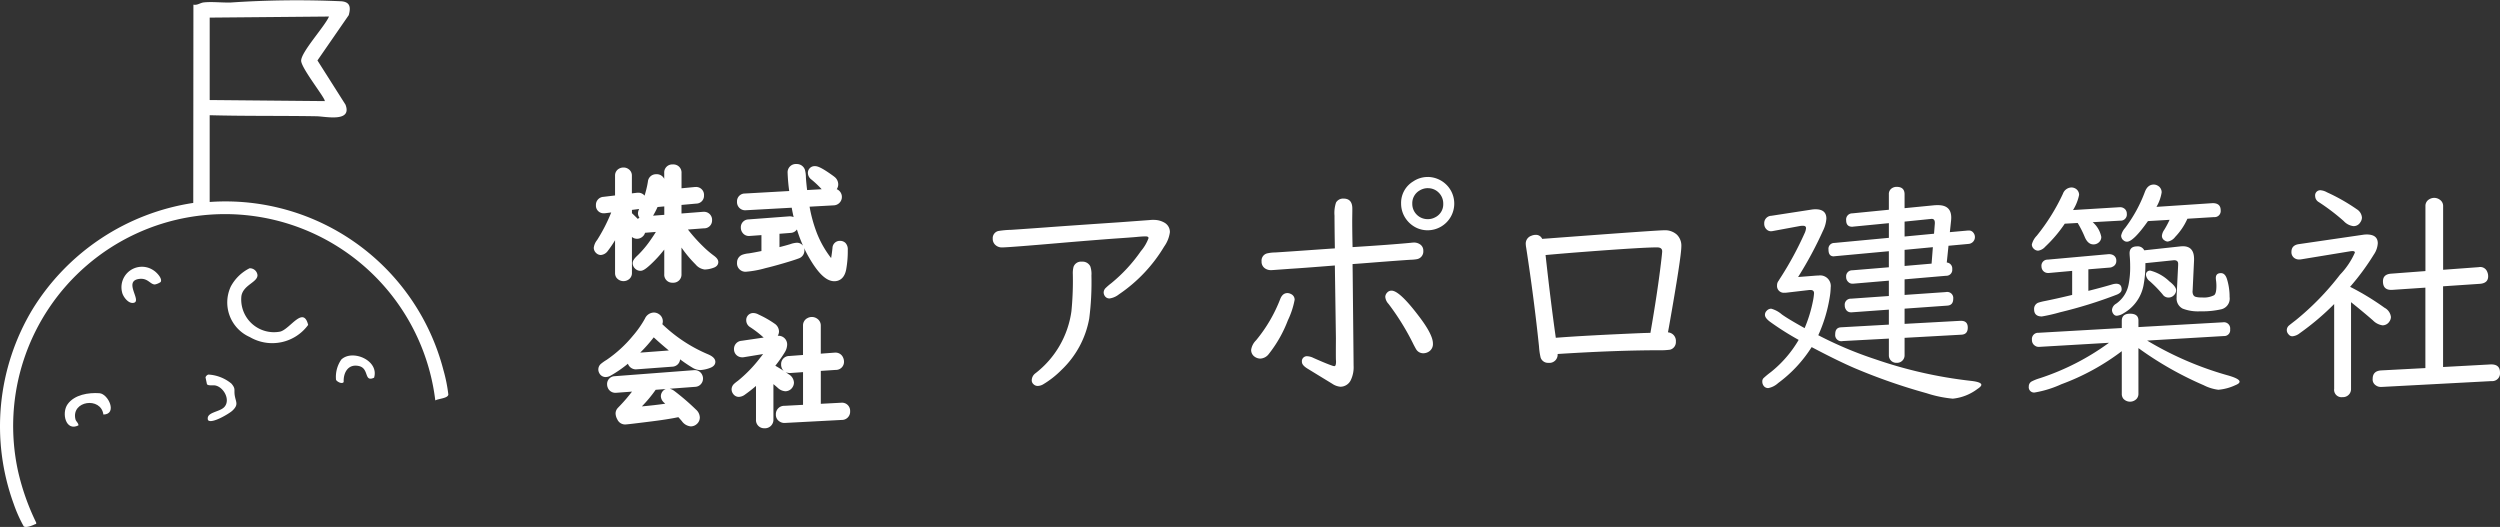 <svg xmlns="http://www.w3.org/2000/svg" xmlns:xlink="http://www.w3.org/1999/xlink" width="288.712" height="60.854" viewBox="0 0 288.712 60.854"><rect x="0" y="0" width="288.712" height="60.854" fill="#333333" stroke="none"/><defs><clipPath id="a"><rect width="288.712" height="60.854" fill="none"/></clipPath></defs><g clip-path="url(#a)"><path d="M24.215,13.305v10.02A25.994,25.994,0,0,1,51.209,42.737a17.88,17.88,0,0,1,.567,2.821c-.031.45-1.176.48-1.506.687A24.464,24.464,0,1,0,2.083,54.409a27.219,27.219,0,0,0,2.091,5.933c.033.239-.032.15-.158.212-.277.138-1.047.444-1.282.222a16.235,16.235,0,0,1-1.158-2.6A26.187,26.187,0,0,1,3.746,35.735a26.453,26.453,0,0,1,18.573-12.3l.017-22.9c.453.1.774-.208,1.186-.255.95-.107,2.147.043,3.14.009A113.932,113.932,0,0,1,39.44.149c1.007.091,1.082.709.835,1.6L36.66,6.981,39.9,12.088c.8,2.074-2.325,1.355-3.341,1.338-4.113-.069-8.232-.01-12.343-.12m0-11.272v9.518l13.278.124c.218-.162-2.731-3.817-2.716-4.674.018-1.025,2.736-3.96,3.217-5.093Z" transform="translate(0 0)" fill="#fff"/><path d="M52.747,59.254a.882.882,0,0,1,.92.792c.013.835-1.642,1.122-1.858,2.413a3.781,3.781,0,0,0,4.483,4.108c1.153-.3,2.668-3.03,3.227-.772a5.134,5.134,0,0,1-6.743,1.4,4.365,4.365,0,0,1-2.192-5.834,4.987,4.987,0,0,1,2.164-2.106" transform="translate(-23.931 -28.272)" fill="#fff"/><path d="M18.767,89.308c-.284-2.086-3.733-1.6-3.231.538.067.286.358.416.349.713-1.462.738-1.983-1.415-1.253-2.441.788-1.109,2.419-1.363,3.679-1.274,1.027.072,2.109,2.434.456,2.464" transform="translate(-6.826 -41.435)" fill="#fff"/><path d="M31.368,60.7a1.745,1.745,0,0,1-.666.286c-.556.005-.812-.8-1.871-.632-1.753.273.325,2.468-.526,2.738-.625.2-1.283-.679-1.394-1.208a2.366,2.366,0,0,1,3.646-2.519c.32.2,1.046.923.811,1.334" transform="translate(-12.813 -28.134)" fill="#fff"/><path d="M45.721,82.725a4.568,4.568,0,0,1,2.668,1.043c.52.609.28.707.385,1.368.127.788.475,1.053-.271,1.759-.355.337-2.451,1.593-2.82,1.081-.253-.93,1.33-.887,1.893-1.507.73-.806-.059-2.276-1.035-2.481-.3-.064-.813.065-.976-.151l-.166-.792a.522.522,0,0,1,.322-.319" transform="translate(-21.665 -39.469)" fill="#fff"/><path d="M74.789,79c1.269-1.227,4.4.091,3.786,2.095-1.217.558-.512-1.1-1.791-1.357-1.21-.246-1.77.774-1.719,1.855-.18.279-.774-.032-.883-.255A3.49,3.49,0,0,1,74.789,79" transform="translate(-35.375 -37.475)" fill="#fff"/><path d="M134.585,43.543a16.247,16.247,0,0,1-1.724,2.908q-.228.291-.415.291a.28.28,0,0,1-.2-.09.335.335,0,0,1-.118-.249,1.673,1.673,0,0,1,.3-.616,20.133,20.133,0,0,0,1.973-4.057l-1.482.187a.705.705,0,0,1-.1.007.388.388,0,0,1-.443-.437.427.427,0,0,1,.422-.464l1.786-.214V38.073a.394.394,0,0,1,.173-.347.552.552,0,0,1,.3-.089.476.476,0,0,1,.3.1.383.383,0,0,1,.166.332V40.69l1.108-.131a.466.466,0,0,1,.09-.007q.45,0,.45.429a.426.426,0,0,1-.429.457l-1.219.152v1.032q1.011.962,1.288,1.287a.865.865,0,0,1,.256.526.372.372,0,0,1-.139.3.464.464,0,0,1-.318.132.543.543,0,0,1-.422-.249q-.062-.084-.54-.776c-.041-.064-.083-.127-.124-.187V49.33a.39.39,0,0,1-.1.277.494.494,0,0,1-.374.153.481.481,0,0,1-.4-.187.408.408,0,0,1-.07-.243Zm6.979.326a19.053,19.053,0,0,0,2.305,2.707,11.775,11.775,0,0,0,1.274,1.1q.366.263.366.387t-.235.187a2.773,2.773,0,0,1-.824.166,1.238,1.238,0,0,1-.713-.443,15.313,15.313,0,0,1-2.479-3.317v4.791q0,.491-.512.491a.428.428,0,0,1-.478-.491v-4.48a12.86,12.86,0,0,1-2.464,3.047q-.6.554-.8.554a.393.393,0,0,1-.27-.124.373.373,0,0,1-.118-.256c0-.106.145-.293.436-.561a12.348,12.348,0,0,0,1.6-1.924,14.807,14.807,0,0,0,.983-1.592l.055-.1-2.174.166h-.083q-.45,0-.45-.478,0-.367.429-.4l2.852-.228v-1.98l-1.62.146a8.971,8.971,0,0,1-.6,1.211q-.2.332-.436.332a.443.443,0,0,1-.194-.055.322.322,0,0,1-.187-.3,1.037,1.037,0,0,1,.159-.395,9.823,9.823,0,0,0,.789-2.2q.125-.485.2-.976a.433.433,0,0,1,.457-.422q.512,0,.512.443a6.857,6.857,0,0,1-.36,1.433l1.281-.118v-2.4a.431.431,0,0,1,.485-.491.441.441,0,0,1,.506.491v2.313l2.07-.2h.062q.463,0,.464.485,0,.4-.443.436L141.259,41v1.987l2.991-.235h.055a.432.432,0,0,1,.485.492q0,.38-.471.415Z" transform="translate(-63.053 -17.793)" fill="#fff"/><path d="M140.753,36.784a.936.936,0,0,1,1.006.991v1.762l1.57-.15h.062a.913.913,0,0,1,.964.985.9.9,0,0,1-.9.934l-1.7.153v.989l2.491-.194h.055a.926.926,0,0,1,.985.992.9.9,0,0,1-.934.914l-1.852.14a18.581,18.581,0,0,0,1.714,1.918,11.354,11.354,0,0,0,1.22,1.055c.343.247.572.477.572.791,0,.177-.076.5-.581.663a3.206,3.206,0,0,1-.978.191,1.612,1.612,0,0,1-1.064-.586,13.734,13.734,0,0,1-1.628-1.95v3.068a.939.939,0,0,1-1.012.991.922.922,0,0,1-.978-.991V46.613a14.182,14.182,0,0,1-1.625,1.77c-.621.571-.895.686-1.135.686a.882.882,0,0,1-.614-.261l-.02-.02a.863.863,0,0,1-.254-.6c0-.273.167-.533.6-.929a11.933,11.933,0,0,0,1.529-1.843q.289-.408.551-.84l-1.252.1a.875.875,0,0,1-.278.437.962.962,0,0,1-.648.256.944.944,0,0,1-.587-.209V49.33a.888.888,0,0,1-.239.619,1.028,1.028,0,0,1-1.535-.069l-.013-.017a.9.9,0,0,1-.162-.532V45.536a12.5,12.5,0,0,1-.829,1.221,1.1,1.1,0,0,1-.81.484.774.774,0,0,1-.548-.23.827.827,0,0,1-.271-.609,1.764,1.764,0,0,1,.385-.888,19.385,19.385,0,0,0,1.63-3.185l-.651.082a1.218,1.218,0,0,1-.172.011.881.881,0,0,1-.943-.937.923.923,0,0,1,.857-.959h.006l1.345-.161V38.073a.892.892,0,0,1,.39-.759l.012-.008a1.046,1.046,0,0,1,.576-.169.981.981,0,0,1,.6.2.882.882,0,0,1,.366.733v2.054l.534-.063a.984.984,0,0,1,.164-.012.928.928,0,0,1,.768.34q.1-.326.194-.7c.079-.307.143-.619.191-.929a.934.934,0,0,1,.951-.846.949.949,0,0,1,.933.536v-.68A.926.926,0,0,1,140.753,36.784Zm-.985,5.819v-.972l-.779.07a8.805,8.805,0,0,1-.517,1l0,0Zm-2.865.329a.825.825,0,0,1-.174-.518,1.1,1.1,0,0,1,.143-.489l-.056.009-.783.1v.377q.41.392.686.669A.817.817,0,0,1,136.9,42.932Zm7.712,4.971a12.769,12.769,0,0,1-1.1-.972q-.208-.2-.411-.412a11.591,11.591,0,0,0,.98,1.1,1.348,1.348,0,0,0,.384.3A1.211,1.211,0,0,0,144.616,47.9Z" transform="translate(-63.053 -17.793)" fill="#fff"/><path d="M171.06,41.151a17.769,17.769,0,0,0,.956,3.669,11.839,11.839,0,0,0,1.855,3.2q.311.373.436.374.284,0,.485-1.953.042-.374.367-.374a.4.4,0,0,1,.284.1c.078.065.118.214.118.45a11.424,11.424,0,0,1-.173,2.153q-.18.962-.879.962-1.045,0-2.471-2.451A17.2,17.2,0,0,1,170,41.213l-5.712.319h-.034a.439.439,0,0,1-.491-.485.4.4,0,0,1,.436-.45l5.657-.318a24.33,24.33,0,0,1-.249-2.583q0-.505.526-.506a.49.49,0,0,1,.505.339,4.41,4.41,0,0,1,.083.762q.069,1,.208,1.932l3.441-.194q.512,0,.512.471a.407.407,0,0,1-.429.464Zm-3.392,3.123v2.638q1.024-.235,1.855-.485a3.346,3.346,0,0,1,.616-.152.364.364,0,0,1,.408.416.458.458,0,0,1-.346.442q-.506.194-1.738.554t-2.008.54a13.279,13.279,0,0,1-2.167.408q-.519,0-.519-.574a.446.446,0,0,1,.312-.43,3.406,3.406,0,0,1,.63-.124q.748-.118,1.759-.332l.118-.021v-2.8l-1.869.139-.069.007a.385.385,0,0,1-.353-.18.445.445,0,0,1-.09-.277.41.41,0,0,1,.422-.457l4.7-.353a.667.667,0,0,1,.243.035.459.459,0,0,1-.159.873Zm4.611-6.84a4.214,4.214,0,0,1,1.53.837q.318.222.415.3a.611.611,0,0,1,.235.464.507.507,0,0,1-.131.339.492.492,0,0,1-.395.18.828.828,0,0,1-.554-.325,11.438,11.438,0,0,0-1.2-1.128.52.52,0,0,1-.235-.367q0-.305.333-.3" transform="translate(-78.15 -17.748)" fill="#fff"/><path d="M170.133,36.691a.986.986,0,0,1,.974.667,3.393,3.393,0,0,1,.113.9c.034.485.081.967.141,1.438l1.681-.095-.027-.028a11,11,0,0,0-1.142-1.077l-.008-.007a.982.982,0,0,1-.417-.753.775.775,0,0,1,.833-.8c.258,0,.657.112,1.818.928.3.21.4.29.454.335l0,0a1.1,1.1,0,0,1,.4.838,1,1,0,0,1-.171.559.972.972,0,0,1-.312,1.865l-2.826.155a16.282,16.282,0,0,0,.83,3.015,11.584,11.584,0,0,0,1.656,2.919c.047-.247.1-.616.159-1.164a.844.844,0,0,1,.864-.823.891.891,0,0,1,.616.223,1.057,1.057,0,0,1,.286.824,11.969,11.969,0,0,1-.182,2.249c-.223,1.188-.954,1.366-1.37,1.366-.91,0-1.832-.858-2.9-2.7q-.317-.545-.594-1.134a1.119,1.119,0,0,1,.037.295.952.952,0,0,1-.669.91c-.349.134-.93.32-1.775.566-.825.241-1.51.425-2.035.547a11.572,11.572,0,0,1-2.28.421.972.972,0,0,1-1.019-1.074.942.942,0,0,1,.609-.887,2.935,2.935,0,0,1,.757-.161c.417-.066.9-.156,1.451-.269V44.9L164.682,45l-.062,0a.885.885,0,0,1-.727-.384.949.949,0,0,1-.187-.574.9.9,0,0,1,.882-.955l4.71-.354a1.172,1.172,0,0,1,.425.057l.033.012.045.019q-.122-.532-.219-1.086l-5.334.295h-.007a.937.937,0,0,1-.977-.984.9.9,0,0,1,.912-.95l5.117-.288a19.952,19.952,0,0,1-.186-2.113A.952.952,0,0,1,170.133,36.691Zm.031,1a.411.411,0,0,0-.058,0s0,0,0,0a24.147,24.147,0,0,0,.245,2.518l.062.475h.012l.07.448a16.785,16.785,0,0,0,1.974,5.89c1.156,1.988,1.811,2.2,2.039,2.2.092,0,.284,0,.388-.555q.029-.146.052-.3a.716.716,0,0,1-.641.523c-.3,0-.535-.212-.82-.554a12.388,12.388,0,0,1-1.935-3.332,18.347,18.347,0,0,1-.985-3.775l-.091-.55h.015l-.057-.385c-.094-.638-.165-1.3-.212-1.97A6.35,6.35,0,0,0,170.164,37.693Zm3.732,1.26c-.027-.023-.1-.083-.311-.228l.159.166a.71.71,0,0,0,.2.167h0l0,0a.076.076,0,0,0,.011-.015C173.959,39.018,173.927,38.981,173.9,38.953Zm-6.728,8.579V43.9l-.08.006v3.648Zm3.721-1.4a16.89,16.89,0,0,1-.707-1.885.927.927,0,0,1-.729.4l-1.285.1v1.541c.434-.108.84-.219,1.212-.33a2.763,2.763,0,0,1,.76-.173A.871.871,0,0,1,170.889,46.13Zm-6.6,2a12.149,12.149,0,0,0,2.051-.395q.237-.055.518-.127l-.292.052c-.676.144-1.274.257-1.777.336h-.006a4.337,4.337,0,0,0-.508.091l0,0c0,.016,0,.03,0,.041Z" transform="translate(-78.15 -17.748)" fill="#fff"/><path d="M139.419,70.958a17.82,17.82,0,0,0,5.6,3.788q.623.263.623.45c0,.088-.1.166-.3.235a3.292,3.292,0,0,1-.962.214,1.354,1.354,0,0,1-.658-.222,20.7,20.7,0,0,1-2.458-1.779q-1.336-1.093-2.305-2.028a16.946,16.946,0,0,1-2.464,2.748,14.44,14.44,0,0,1-2.68,1.987.7.7,0,0,1-.332.1.321.321,0,0,1-.3-.194.375.375,0,0,1-.049-.18.388.388,0,0,1,.139-.284q.041-.042.581-.4a15.006,15.006,0,0,0,3.157-2.887,12.149,12.149,0,0,0,1.44-2.056q.249-.45.589-.45a.551.551,0,0,1,.325.1.478.478,0,0,1,.215.409.907.907,0,0,1-.159.443m-.443,6.986a15.715,15.715,0,0,1-2.679,3.011q3.087-.229,5.109-.589-.394-.408-.831-.817a.587.587,0,0,1-.222-.381.415.415,0,0,1,.1-.256.322.322,0,0,1,.257-.124.859.859,0,0,1,.457.214,26.694,26.694,0,0,1,2.389,2.063.8.8,0,0,1,.3.554.5.5,0,0,1-.173.381.538.538,0,0,1-.374.153q-.277,0-.651-.437-.194-.228-.6-.678-1.219.277-3.268.533-2.839.36-3.067.36a.5.5,0,0,1-.45-.319,1.042,1.042,0,0,1-.139-.45.442.442,0,0,1,.1-.277c.024-.028.116-.125.277-.291a23.549,23.549,0,0,0,2.077-2.54l-2.929.221h-.049a.438.438,0,0,1-.422-.284.462.462,0,0,1-.042-.187.4.4,0,0,1,.408-.45l9.16-.7h.049a.442.442,0,0,1,.408.249.451.451,0,0,1,.055.215.462.462,0,0,1-.118.319.421.421,0,0,1-.291.145Zm2.084-3.58a.59.59,0,0,1,.291.07.413.413,0,0,1,.222.374.43.43,0,0,1-.18.367.47.47,0,0,1-.228.083L137,75.57h-.028a.449.449,0,0,1-.346-.152.422.422,0,0,1-.124-.3.387.387,0,0,1,.395-.443Z" transform="translate(-63.533 -33.407)" fill="#fff"/><path d="M139.039,69.5a1.057,1.057,0,0,1,.614.2.98.98,0,0,1,.426.817,1.061,1.061,0,0,1-.056.33,17.283,17.283,0,0,0,5.191,3.439c.3.127.93.392.93.911,0,.221-.11.524-.632.707l0,0a3.707,3.707,0,0,1-1.123.241,1.814,1.814,0,0,1-.91-.29,15.838,15.838,0,0,1-1.405-.95.924.924,0,0,1-.38.672l0,0a.966.966,0,0,1-.466.174H141.2l-4.233.313a.987.987,0,0,1-.921-.652,13.862,13.862,0,0,1-1.985,1.37,1.188,1.188,0,0,1-.576.168.818.818,0,0,1-.748-.463.855.855,0,0,1,.181-1.05,5.015,5.015,0,0,1,.657-.463,14.578,14.578,0,0,0,3.052-2.793,11.711,11.711,0,0,0,1.382-1.972A1.166,1.166,0,0,1,139.039,69.5Zm.039,1.014,0,0a.051.051,0,0,0-.035-.011h0a.478.478,0,0,0-.151.192,11.212,11.212,0,0,1-.8,1.256q.246-.311.467-.623l.336-.477.006.006.1-.158A.682.682,0,0,0,139.078,70.517Zm1.695,3.368c-.643-.53-1.226-1.038-1.742-1.517a17.334,17.334,0,0,1-1.562,1.764Zm3.845,1.232a17.1,17.1,0,0,1-1.9-.971,14.54,14.54,0,0,0,1.257.847.877.877,0,0,0,.4.153A1.248,1.248,0,0,0,144.617,75.117Zm-.924,1.039h.068a.936.936,0,0,1,.845.506l0,.007a.947.947,0,0,1,.114.45.963.963,0,0,1-.245.652.921.921,0,0,1-.625.31l-2.985.223a1.5,1.5,0,0,1,.6.3,27.316,27.316,0,0,1,2.435,2.1,1.268,1.268,0,0,1,.451.914,1,1,0,0,1-.335.749,1.039,1.039,0,0,1-.712.284,1.417,1.417,0,0,1-1.031-.611c-.092-.109-.226-.261-.4-.453-.79.165-1.807.326-3.029.479-2.871.364-3.046.364-3.129.364a.984.984,0,0,1-.893-.588,1.507,1.507,0,0,1-.2-.681.944.944,0,0,1,.211-.585l.012-.015c.013-.015.051-.061.3-.316a18.922,18.922,0,0,0,1.375-1.61l-1.868.139h-.049a.938.938,0,0,1-.876-.575l0-.008a.96.96,0,0,1-.084-.388.9.9,0,0,1,.875-.948Zm-6.4,3.116a13.017,13.017,0,0,0,1.263-1.6l.082-.124-.07.005-.582.8Q137.631,78.841,137.3,79.272Zm3.059.758-.121-.114-.007-.007a1.036,1.036,0,0,1-.373-.74.917.917,0,0,1,.2-.562l.012-.015a.842.842,0,0,1,.358-.254l-1.17.087a14.985,14.985,0,0,1-1.593,1.916C138.66,80.25,139.56,80.145,140.355,80.03Zm2.995,1.592a.455.455,0,0,0-.142-.193q-.4-.387-.794-.739l.005.005h0l.007.007c.281.309.481.535.613.69a1.047,1.047,0,0,0,.282.257.119.119,0,0,0,.023-.017Z" transform="translate(-63.533 -33.407)" fill="#fff"/><path d="M166.392,76.763v5.15a.492.492,0,0,1-.082.291.484.484,0,0,1-.422.208.441.441,0,0,1-.5-.5v-5.04a15.343,15.343,0,0,1-2.043,1.73.823.823,0,0,1-.443.187.29.29,0,0,1-.236-.125.351.351,0,0,1,.021-.505q.034-.035.429-.339a16.1,16.1,0,0,0,2.617-2.693,4.492,4.492,0,0,0,.887-1.315c0-.06-.044-.09-.132-.09a.975.975,0,0,0-.124.007l-2.95.485a.69.69,0,0,1-.11.007.471.471,0,0,1-.3-.1.422.422,0,0,1-.159-.353q0-.4.443-.464l3.795-.554a1.69,1.69,0,0,1,.235-.021q.664,0,.664.526a1.324,1.324,0,0,1-.235.671,14.515,14.515,0,0,1-1.413,1.918,15.166,15.166,0,0,1,2.049,1.246.71.71,0,0,1,.381.546.523.523,0,0,1-.5.5.992.992,0,0,1-.575-.3q-.582-.505-1.3-1.08m-1.786-6.654a.9.9,0,0,1,.353.118,11.274,11.274,0,0,1,1.78,1.011.636.636,0,0,1,.3.5.508.508,0,0,1-.1.277.459.459,0,0,1-.408.228.939.939,0,0,1-.582-.3,12.466,12.466,0,0,0-1.475-1.121.425.425,0,0,1-.222-.361.307.307,0,0,1,.347-.346m7.263,5.712v4.8l2.838-.152h.028q.519,0,.52.478a.461.461,0,0,1-.506.512l-6.514.346H168.2a.5.5,0,0,1-.346-.1.409.409,0,0,1-.173-.374q0-.477.512-.505l2.624-.139V75.9l-1.959.131q-.568.042-.568-.505,0-.422.484-.457l2.043-.152V71.051a.448.448,0,0,1,.228-.408.561.561,0,0,1,.637.034.441.441,0,0,1,.187.374v3.787l2.1-.153.055-.007a.441.441,0,0,1,.471.284.638.638,0,0,1,.055.263c0,.278-.167.427-.5.451Z" transform="translate(-77.581 -33.457)" fill="#fff"/><path d="M165.887,82.912a.936.936,0,0,1-1-1V78.028q-.591.513-1.253.984a1.276,1.276,0,0,1-.733.28.789.789,0,0,1-.626-.313.878.878,0,0,1-.206-.555.869.869,0,0,1,.256-.607l0-.005a5.312,5.312,0,0,1,.482-.386,15.686,15.686,0,0,0,2.531-2.609c.15-.186.272-.342.371-.473l-2.218.364a1.147,1.147,0,0,1-.191.013.963.963,0,0,1-.6-.2.926.926,0,0,1-.353-.749.937.937,0,0,1,.874-.959l2.556-.373q-.077-.059-.155-.131a12.021,12.021,0,0,0-1.413-1.074.923.923,0,0,1-.449-.78.8.8,0,0,1,.847-.846,1.289,1.289,0,0,1,.573.169,11.773,11.773,0,0,1,1.858,1.058,1.109,1.109,0,0,1,.506.9.972.972,0,0,1-.146.5,1,1,0,0,1,1.087,1.025,1.784,1.784,0,0,1-.309.934,14.733,14.733,0,0,1-1.058,1.5q.453.254.978.6c-.016-.014-.03-.028-.043-.042a1.009,1.009,0,0,1-.263-.728.928.928,0,0,1,.948-.956l1.579-.118v-3.4a.945.945,0,0,1,.47-.836l.007,0a1.06,1.06,0,0,1,1.184.063.945.945,0,0,1,.391.777V74.3l1.623-.121.072,0a.933.933,0,0,1,.887.584,1.137,1.137,0,0,1,.1.464.93.93,0,0,1-.964.949l-1.715.114v3.8l2.366-.125a.936.936,0,0,1,1.02.978.951.951,0,0,1-.982,1.011l-6.558.347a1.006,1.006,0,0,1-.646-.192.9.9,0,0,1-.389-.786.957.957,0,0,1,.985-1l2.152-.114V76.432l-1.426.1c-.036,0-.074,0-.111,0a1.091,1.091,0,0,1-.478-.1q.182.123.371.255a1.168,1.168,0,0,1,.594.956.969.969,0,0,1-.176.551l0,.005a.982.982,0,0,1-.819.442,1.409,1.409,0,0,1-.9-.418q-.228-.2-.476-.406v4.1a.976.976,0,0,1-1,1Zm0-6.724v5.724h0V76.19Zm5.429-.826v5.775l.052,0V71.069a.058.058,0,0,0-.033-.009.056.056,0,0,0-.019.005Zm-4.5-2.064a.578.578,0,0,1,.305.515.656.656,0,0,1-.045.243q.128-.193.247-.387a.847.847,0,0,0,.161-.41s0-.007,0-.01a.643.643,0,0,0-.164-.017,1.2,1.2,0,0,0-.163.016Zm-.681-1.87.154.134,0,0a.844.844,0,0,0,.237.169l0-.007a.439.439,0,0,0-.1-.091Q166.3,71.538,166.134,71.429Z" transform="translate(-77.581 -33.457)" fill="#fff"/><path d="M237.851,48.578a2.4,2.4,0,0,1,1.264.309A1.233,1.233,0,0,1,239.76,50a3.685,3.685,0,0,1-.659,1.653,17.521,17.521,0,0,1-5.228,5.524,2.225,2.225,0,0,1-1.075.471.625.625,0,0,1-.565-.3.761.761,0,0,1-.121-.39.753.753,0,0,1,.269-.551,6.416,6.416,0,0,1,.6-.511,18.02,18.02,0,0,0,3.427-3.709,4.878,4.878,0,0,0,.887-1.506q0-.2-.336-.2-.39,0-1.061.067-.565.054-2.54.188-1.331.094-5.054.4-7.137.619-7.9.618a1.082,1.082,0,0,1-.887-.376.947.947,0,0,1-.215-.632.847.847,0,0,1,.645-.887,10.641,10.641,0,0,1,1.492-.135q1.048-.067,4.019-.282,2.311-.175,8.481-.591l3.481-.256q.282-.027.43-.027M229.6,53.4a1,1,0,0,1,.968.537A2.691,2.691,0,0,1,230.7,55a32.791,32.791,0,0,1-.255,4.972,10.83,10.83,0,0,1-3.212,5.941,10.639,10.639,0,0,1-2.083,1.639,1.3,1.3,0,0,1-.645.2.671.671,0,0,1-.511-.215.593.593,0,0,1-.188-.43,1.033,1.033,0,0,1,.43-.82,10.93,10.93,0,0,0,4.154-7.164,36.136,36.136,0,0,0,.161-4.274,2.95,2.95,0,0,1,.081-.847.914.914,0,0,1,.968-.6" transform="translate(-104.656 -23.182)" fill="#fff"/><path d="M280.552,52.5a.878.878,0,0,1,.417.108.708.708,0,0,1,.43.672,9.491,9.491,0,0,1-.779,2.365,14.641,14.641,0,0,1-2.2,3.885,1.3,1.3,0,0,1-.981.537,1.144,1.144,0,0,1-.672-.228.932.932,0,0,1-.39-.78,1.938,1.938,0,0,1,.565-1.1,17.143,17.143,0,0,0,2.8-4.785q.269-.672.82-.672m5.483-5.161q-.041-2.781-.04-3.777a3.8,3.8,0,0,1,.175-1.519.942.942,0,0,1,.86-.457q1.022,0,1.022,1.156v.282l-.013,1.048q0,1.223.04,3.118,4.34-.269,6.746-.5a3.262,3.262,0,0,1,.35-.027,1.183,1.183,0,0,1,.618.161.859.859,0,0,1,.457.807.9.9,0,0,1-.753.954,4.78,4.78,0,0,1-.726.067q-1.089.067-4.22.309-1.13.094-2.473.188l.014.968q.107,10.43.107,10.765a3.428,3.428,0,0,1-.336,1.694,1.336,1.336,0,0,1-1.182.739,1.986,1.986,0,0,1-.955-.349l-1.519-.927-1.317-.807q-.659-.4-.658-.779a.576.576,0,0,1,.645-.659,1.75,1.75,0,0,1,.672.189q1.479.659,2.151.887a.94.94,0,0,0,.282.067q.188,0,.188-.524c0-.018,0-.094-.014-.228q-.013-.5,0-2.473,0-.053-.108-7.432l-.013-.968q-3.764.3-5.04.376l-2.056.148c-.117.009-.211.014-.282.014a1.185,1.185,0,0,1-.686-.2.919.919,0,0,1-.4-.82.857.857,0,0,1,.7-.927,4.253,4.253,0,0,1,.86-.094q.779-.04,6.263-.43Zm6.545,4.879q.914,0,3.1,2.876,1.68,2.178,1.68,3.226a1.022,1.022,0,0,1-.363.861,1.21,1.21,0,0,1-.752.269.949.949,0,0,1-.794-.416c-.044-.063-.143-.242-.3-.538a28.514,28.514,0,0,0-2.916-4.744,1.348,1.348,0,0,1-.377-.807.724.724,0,0,1,.2-.484.662.662,0,0,1,.511-.242m4.207-13.131a3.1,3.1,0,0,1,2.648,1.559,3.082,3.082,0,0,1-2.675,4.6,3.054,3.054,0,0,1-1.223-.256,3.148,3.148,0,0,1-1.263-1.035,3.056,3.056,0,0,1-.578-1.8,2.888,2.888,0,0,1,1.4-2.554,2.989,2.989,0,0,1,1.693-.511m-.014,1.29a1.836,1.836,0,0,0-.94.269,1.694,1.694,0,0,0-.847,1.532,1.736,1.736,0,0,0,.457,1.2,1.76,1.76,0,0,0,1.344.578,1.712,1.712,0,0,0,.82-.2,1.673,1.673,0,0,0,.954-1.573,1.768,1.768,0,0,0-.552-1.317,1.732,1.732,0,0,0-1.236-.484" transform="translate(-131.889 -18.655)" fill="#fff"/><path d="M338.936,51.86l.927-.067q12.352-.928,13.2-.927a2.018,2.018,0,0,1,1.425.5,1.765,1.765,0,0,1,.524,1.344q0,1.237-1.425,9.287l-.121.658a.99.99,0,0,1,.914,1.075.9.9,0,0,1-.672.928,8,8,0,0,1-1.237.066q-4.959,0-11.746.431a.951.951,0,0,1-1.062,1.021.893.893,0,0,1-.9-.6,7.44,7.44,0,0,1-.188-1.291q-.578-5.537-1.478-11.384a2.988,2.988,0,0,1-.053-.444.945.945,0,0,1,.645-.954,1.277,1.277,0,0,1,.5-.107.779.779,0,0,1,.753.47m12.5,10.846q.806-4.623,1.209-8,.148-1.237.148-1.412,0-.457-.592-.457-1.64,0-8.024.484-2.5.187-4.852.4.591,5.39,1.183,9.555,3.4-.268,10.147-.55Z" transform="translate(-160.842 -24.274)" fill="#fff"/><path d="M395.767,58.412a44.252,44.252,0,0,0,6.612,2.783,51.214,51.214,0,0,0,11.008,2.486q1.209.134,1.209.457c0,.126-.152.286-.457.484a5.652,5.652,0,0,1-2.836,1.116,13.807,13.807,0,0,1-3.037-.632,67.081,67.081,0,0,1-8.292-2.889Q398,61.37,395,59.783a15.3,15.3,0,0,1-3.871,4.154,2.337,2.337,0,0,1-1.129.578.637.637,0,0,1-.471-.175.812.812,0,0,1-.228-.578.549.549,0,0,1,.128-.383,9.981,9.981,0,0,1,.854-.706A13.339,13.339,0,0,0,393.5,58.95a32.554,32.554,0,0,1-3.293-2.083q-.6-.444-.6-.807a.646.646,0,0,1,.2-.471.7.7,0,0,1,.524-.242,3.153,3.153,0,0,1,1.223.659q.685.5,2.634,1.586a15.6,15.6,0,0,0,.954-3.091,6.841,6.841,0,0,0,.135-.94q0-.376-.431-.376c-.045,0-.112,0-.2.013L392,53.507h-.162a.779.779,0,0,1-.833-.86.817.817,0,0,1,.189-.537q.08-.147.268-.43a38.536,38.536,0,0,0,2.715-5.027,1.729,1.729,0,0,0,.175-.6q0-.282-.349-.282a1.943,1.943,0,0,0-.35.027l-3.118.578a1.031,1.031,0,0,1-.229.027.706.706,0,0,1-.5-.2.881.881,0,0,1-.282-.685.848.848,0,0,1,.82-.9l4.623-.712a3,3,0,0,1,.471-.041q1.263,0,1.263,1.075a3.687,3.687,0,0,1-.389,1.4,43.574,43.574,0,0,1-2.876,5.349l2.056-.161c.144-.009.251-.014.323-.014a1.224,1.224,0,0,1,1.384,1.384,7.662,7.662,0,0,1-.121,1.183,17.157,17.157,0,0,1-1.317,4.341m9.972-6.464v1.8l4.677-.323c.072-.008.117-.013.134-.013a.7.7,0,0,1,.807.779q0,.753-.7.793l-4.919.349V57.1l6.384-.349h.054q.86-.041.86.779,0,.779-.726.819l-6.572.363v2a.852.852,0,0,1-.161.524.862.862,0,0,1-.753.362.858.858,0,0,1-.9-.887V58.8l-5.268.282-.121.014a.713.713,0,0,1-.807-.807q0-.766.685-.793l5.51-.309V55.456l-4.274.309h-.108a.643.643,0,0,1-.578-.323.83.83,0,0,1-.134-.471.691.691,0,0,1,.712-.779l4.381-.309V52.109l-4.112.349h-.095a.638.638,0,0,1-.47-.188.755.755,0,0,1-.255-.591.694.694,0,0,1,.712-.766l4.22-.349V48.709l-6.249.578-.121.014q-.605,0-.6-.78a.67.67,0,0,1,.672-.766l6.3-.591V45.469l-4.112.4a.833.833,0,0,1-.121.014q-.7,0-.7-.753a.707.707,0,0,1,.712-.793l4.22-.417V42.137a.784.784,0,0,1,.309-.672.972.972,0,0,1,.591-.188q.914,0,.914.861v1.6l3.441-.336c.1-.008.237-.013.417-.013q1.532,0,1.532,1.438a3.887,3.887,0,0,1-.027.416l-.134,1.264,2.1-.188h.094a.612.612,0,0,1,.5.228.793.793,0,0,1-.511,1.317l-2.339.215-.2,1.935a.694.694,0,0,1,.632.766.685.685,0,0,1-.713.766Zm0-4.946,3.4-.323.094-1.183v-.081q0-.5-.444-.444l-3.051.309Zm0,3.4,3.118-.269.148-1.9-3.266.309Z" transform="translate(-185.782 -19.698)" fill="#fff"/><path d="M460.83,59.66v5.268a.861.861,0,0,1-.215.591,1.042,1.042,0,0,1-1.532-.027.9.9,0,0,1-.175-.565V60.009a26.949,26.949,0,0,1-6.975,3.817,12.353,12.353,0,0,1-3.078.954.612.612,0,0,1-.686-.7.64.64,0,0,1,.363-.591,5.4,5.4,0,0,1,.927-.363,28.546,28.546,0,0,0,7.97-4.086l-8.05.471h-.054a.7.7,0,0,1-.443-.135.763.763,0,0,1-.349-.685.718.718,0,0,1,.766-.806l9.609-.55V56.5q0-.821.955-.82t.968.766v.78l9.771-.552a.719.719,0,0,1,.82.806.684.684,0,0,1-.713.78l-8.871.524a38.166,38.166,0,0,0,9.22,3.992q1.451.4,1.451.752,0,.215-.47.4a5.8,5.8,0,0,1-1.976.537,5.089,5.089,0,0,1-1.693-.524,39.352,39.352,0,0,1-7.54-4.287m-5.282-14.543a3.01,3.01,0,0,1,.994,1.707.828.828,0,0,1-.323.659.894.894,0,0,1-.591.2q-.619,0-.981-.82a12.134,12.134,0,0,0-.833-1.654l-1.491.082a15.464,15.464,0,0,1-2.258,2.661,1.341,1.341,0,0,1-.82.456.733.733,0,0,1-.524-.242.676.676,0,0,1-.2-.471,2.181,2.181,0,0,1,.565-1.008,23.37,23.37,0,0,0,3.024-4.852,1.08,1.08,0,0,1,.981-.726.92.92,0,0,1,.457.12.834.834,0,0,1,.43.74,5.273,5.273,0,0,1-.7,1.747l5.282-.322h.054a.791.791,0,0,1,.7.255.733.733,0,0,1,.175.5.711.711,0,0,1-.766.793Zm-.5,5.444v2.487q1.56-.39,2.782-.753a1.683,1.683,0,0,1,.443-.067q.618,0,.618.658,0,.364-.537.592a51.613,51.613,0,0,1-6.572,2.043,19.339,19.339,0,0,1-2.1.484q-.9,0-.9-.833a.764.764,0,0,1,.47-.753,6.091,6.091,0,0,1,.794-.2q1.277-.255,3.131-.7V50.736l-2.674.242H450.4a.733.733,0,0,1-.659-.363.8.8,0,0,1-.108-.4.7.7,0,0,1,.713-.779l7.042-.632a1.065,1.065,0,0,1,.43.066.7.7,0,0,1,.457.7.708.708,0,0,1-.457.7.642.642,0,0,1-.255.081Zm6.586-.712a12.717,12.717,0,0,1-.228,2.62,4.727,4.727,0,0,1-2.258,3.146,1.744,1.744,0,0,1-.82.309.457.457,0,0,1-.362-.175.764.764,0,0,1-.189-.5.917.917,0,0,1,.471-.713,3.508,3.508,0,0,0,1.452-2.245,10.371,10.371,0,0,0,.175-2.056q0-.645-.054-1.25c-.008-.116-.013-.21-.013-.282q0-.793.887-.793a.823.823,0,0,1,.806.457l4.207-.457c.117-.008.2-.013.255-.013q1.291,0,1.291,1.464v.148l-.161,3.44-.014.147q0,.5.323.632a2.335,2.335,0,0,0,.753.081,2.586,2.586,0,0,0,1.411-.256q.269-.188.269-1.075a4.828,4.828,0,0,0-.054-.713c-.009-.09-.013-.157-.013-.2q0-.565.591-.565.484,0,.7.7a6.915,6.915,0,0,1,.3,2.056,1.266,1.266,0,0,1-.927,1.412,9.737,9.737,0,0,1-2.447.242,4.9,4.9,0,0,1-2.043-.309,1.309,1.309,0,0,1-.7-1.29v-.2l.175-3.548v-.081q.027-.471-.457-.471h-.04Zm1.277-6.5,6.492-.43q.927,0,.927.833a.705.705,0,0,1-.766.779l-3.078.188a7.249,7.249,0,0,1-1.411,2.1,1.34,1.34,0,0,1-.874.538.693.693,0,0,1-.376-.148.593.593,0,0,1-.282-.523,1.428,1.428,0,0,1,.268-.685,11.02,11.02,0,0,0,.618-1.156l-2.5.147q-1.68,2.378-2.419,2.379a.573.573,0,0,1-.376-.134.691.691,0,0,1-.3-.565,1.922,1.922,0,0,1,.457-.887,16.36,16.36,0,0,0,2.285-4.167q.322-.846,1.022-.846a.917.917,0,0,1,.47.134.858.858,0,0,1,.444.779,4.878,4.878,0,0,1-.6,1.667m-.685,7.364a5,5,0,0,1,2.177,1.237q.779.605.779,1.021a.8.8,0,0,1-.242.565.848.848,0,0,1-.658.282.8.8,0,0,1-.659-.363,14.132,14.132,0,0,0-1.478-1.519,1.081,1.081,0,0,1-.444-.712.458.458,0,0,1,.524-.511" transform="translate(-213.874 -19.453)" fill="#fff"/><path d="M512.58,54.964v10a.95.95,0,0,1-.161.565.937.937,0,0,1-.82.4.855.855,0,0,1-.967-.968V55.179a29.825,29.825,0,0,1-3.965,3.36,1.6,1.6,0,0,1-.86.363.561.561,0,0,1-.457-.242.684.684,0,0,1,.04-.981q.067-.067.833-.658a31.25,31.25,0,0,0,5.08-5.228,8.735,8.735,0,0,0,1.72-2.554c0-.116-.085-.175-.256-.175a1.966,1.966,0,0,0-.242.014l-5.726.941a1.367,1.367,0,0,1-.215.014.912.912,0,0,1-.578-.188.82.82,0,0,1-.309-.686q0-.779.86-.9l7.365-1.075a3.414,3.414,0,0,1,.457-.04q1.291,0,1.29,1.022a2.57,2.57,0,0,1-.457,1.3,28.061,28.061,0,0,1-2.742,3.723,29.656,29.656,0,0,1,3.978,2.419,1.382,1.382,0,0,1,.739,1.062.92.92,0,0,1-.175.524.932.932,0,0,1-.793.443,1.92,1.92,0,0,1-1.116-.578q-1.128-.981-2.527-2.1m-3.468-12.916a1.751,1.751,0,0,1,.686.228,21.869,21.869,0,0,1,3.454,1.962,1.234,1.234,0,0,1,.592.968.976.976,0,0,1-.188.537.89.89,0,0,1-.793.443,1.817,1.817,0,0,1-1.129-.591,24.268,24.268,0,0,0-2.863-2.177.823.823,0,0,1-.43-.7.594.594,0,0,1,.672-.672m14.1,11.088V62.45l5.511-.3h.054q1.008,0,1.007.927a.9.9,0,0,1-.981,1l-12.647.672h-.067a.979.979,0,0,1-.672-.2.794.794,0,0,1-.336-.726q0-.927.995-.981l5.093-.269V53.284l-3.8.255q-1.1.082-1.1-.981,0-.819.941-.887l3.965-.3v-7.5a.871.871,0,0,1,.443-.793,1.13,1.13,0,0,1,.565-.162,1.11,1.11,0,0,1,.672.228.858.858,0,0,1,.363.726v7.352l4.072-.3.107-.014a.854.854,0,0,1,.914.551,1.239,1.239,0,0,1,.108.511q0,.806-.967.874Z" transform="translate(-241.071 -20.066)" fill="#fff"/></g></svg>